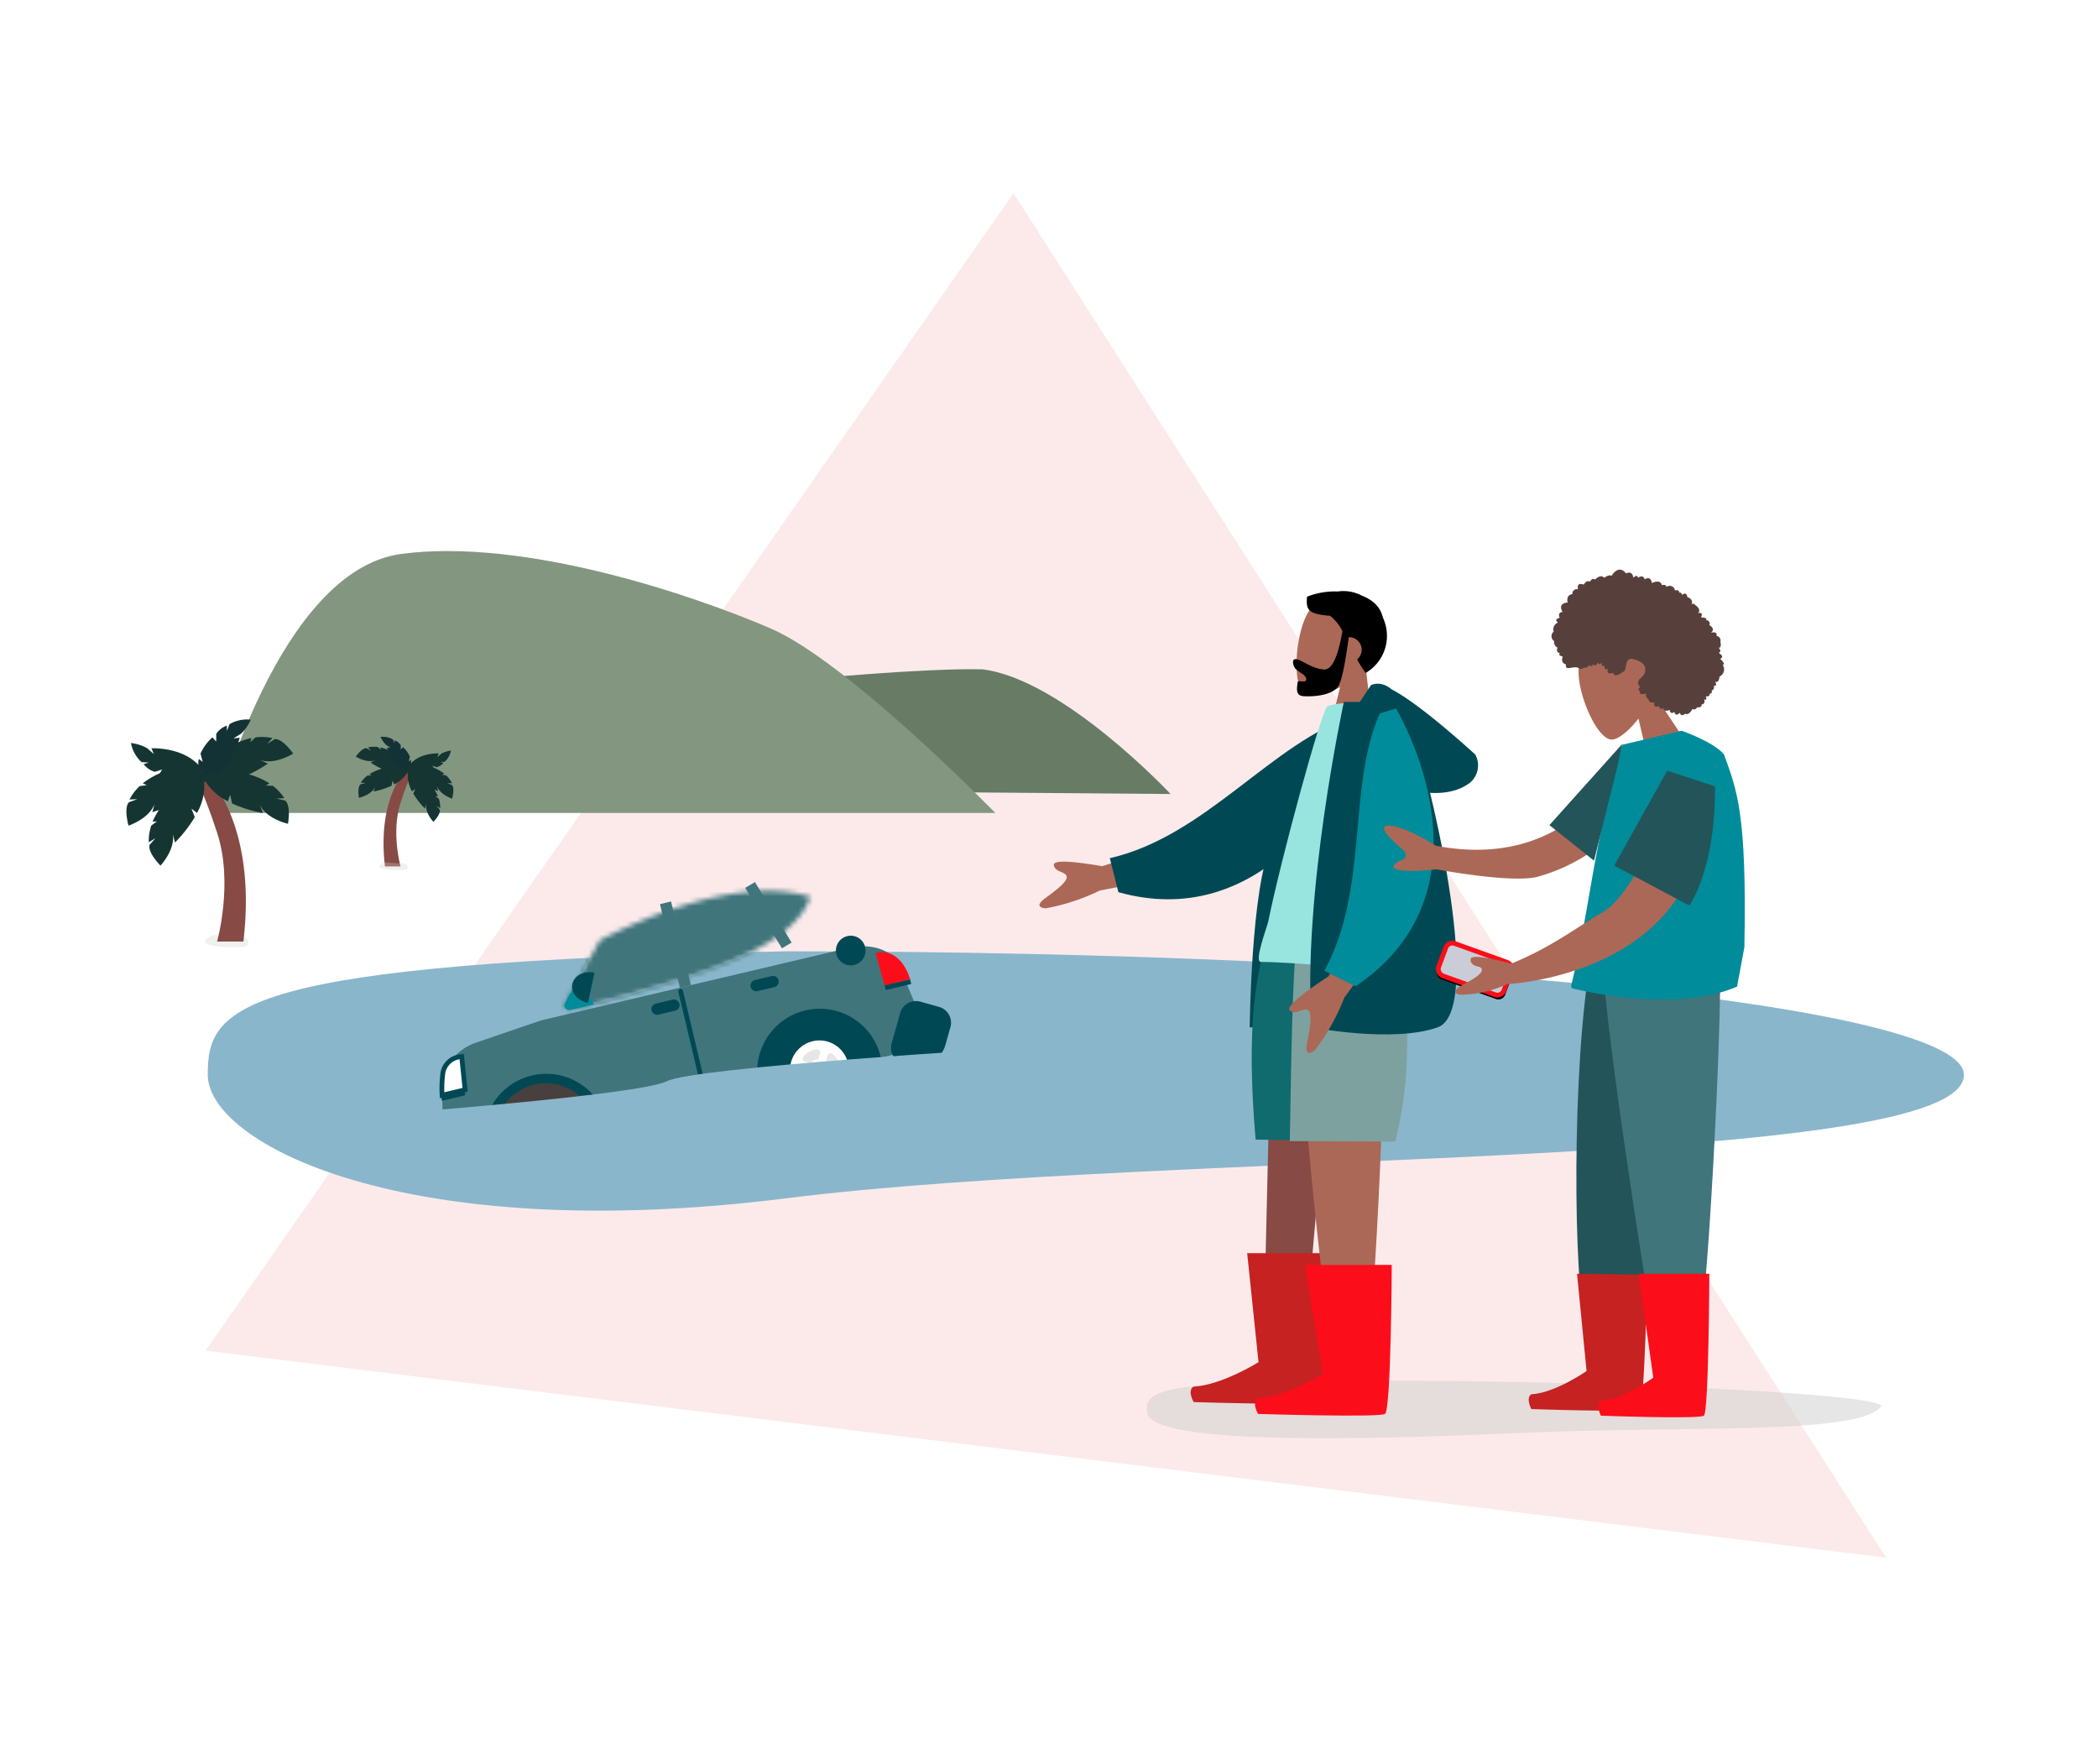 <svg xmlns="http://www.w3.org/2000/svg" xmlns:xlink="http://www.w3.org/1999/xlink" viewBox="0 0 440 370"><defs><style>.cls-1,.cls-15,.cls-22,.cls-26{fill:#fff;}.cls-1{filter:url(#luminosity-invert-noclip);}.cls-19,.cls-2,.cls-20,.cls-21,.cls-3{fill:none;}.cls-2{clip-rule:evenodd;}.cls-4{isolation:isolate;}.cls-5{clip-path:url(#clip-path);}.cls-6{clip-path:url(#clip-path-2);}.cls-7{clip-path:url(#clip-path-3);}.cls-8{clip-path:url(#clip-path-4);}.cls-9{clip-path:url(#clip-path-5);}.cls-10{fill:#e3282a;opacity:0.1;}.cls-11{fill:#677b65;}.cls-11,.cls-12,.cls-27,.cls-28,.cls-29,.cls-30,.cls-31,.cls-32,.cls-33,.cls-34,.cls-35,.cls-36,.cls-40,.cls-41{fill-rule:evenodd;}.cls-12{fill:#839780;}.cls-13{fill:#8ab6cb;}.cls-14,.cls-46{fill:#cfcfce;}.cls-14,.cls-15{opacity:0.5;}.cls-16{mask:url(#mask);}.cls-17,.cls-41{fill:#40757c;}.cls-18,.cls-27{fill:#004954;}.cls-19,.cls-20,.cls-21,.cls-22{stroke:#004954;}.cls-19,.cls-20,.cls-21{stroke-linecap:round;}.cls-19,.cls-20,.cls-21,.cls-22,.cls-42{stroke-miterlimit:10;}.cls-20{stroke-width:2px;}.cls-21{stroke-width:2.38px;}.cls-23,.cls-34{fill:#fc0d1a;}.cls-24,.cls-36{fill:#008c9a;}.cls-25{fill:#47403e;}.cls-28,.cls-44{fill:#ac6856;}.cls-30,.cls-37{fill:#874a44;}.cls-31{fill:#0f6b6e;}.cls-32{fill:#c62222;}.cls-33{fill:#7da19f;}.cls-35{fill:#98e4df;}.cls-38{fill:#153533;}.cls-39{fill:#133235;}.cls-40,.cls-45{fill:#235459;}.cls-42{fill:#cacdd7;stroke:#fc0d1a;}.cls-43{fill:#57403b;}.cls-46{opacity:0.32;mix-blend-mode:multiply;}.cls-47{clip-path:url(#clip-path-6);}.cls-48{clip-path:url(#clip-path-7);}</style><clipPath id="clip-path"><polygon class="cls-2" points="1586.55 -341.49 1769.57 -55.31 1417.1 -98.74 1586.55 -341.49"/></clipPath><clipPath id="clip-path-2"><polygon class="cls-2" points="1213.55 41.51 1396.57 327.69 1044.1 284.26 1213.55 41.51"/></clipPath><clipPath id="clip-path-3"><polygon class="cls-2" points="284.55 -342.49 467.57 -56.31 115.1 -99.74 284.55 -342.49"/></clipPath><clipPath id="clip-path-4"><polygon class="cls-2" points="212.55 40.51 395.57 326.69 43.1 283.26 212.55 40.51"/></clipPath><clipPath id="clip-path-5"><rect class="cls-3" x="-719.39" y="-802.18" width="1072.74" height="1527.76" transform="translate(-98.35 -205.01) rotate(-74.89)"/></clipPath><filter id="luminosity-invert-noclip" x="107.98" y="183.48" width="81.55" height="40.1" filterUnits="userSpaceOnUse" color-interpolation-filters="sRGB"><feColorMatrix values="-1 0 0 0 1 0 -1 0 0 1 0 0 -1 0 1 0 0 0 1 0" result="invert"/><feFlood flood-color="#fff" result="bg"/><feBlend in="invert" in2="bg"/></filter><mask id="mask" x="107.98" y="183.48" width="81.55" height="40.1" maskUnits="userSpaceOnUse"><path class="cls-1" d="M118.54,210.29l7.23-13.07s26.6-14.66,44.12-9.14c0,0-.47,3.37-5.93,7.66-6.5,5.11-19.55,10-44.29,16A1,1,0,0,1,118.54,210.29Z"/></mask><clipPath id="clip-path-6"><polygon class="cls-2" points="933.55 -343.49 1116.57 -57.31 764.1 -100.74 933.55 -343.49"/></clipPath><clipPath id="clip-path-7"><polygon class="cls-2" points="711.55 41.51 894.57 327.69 542.1 284.26 711.55 41.51"/></clipPath></defs><g class="cls-4"><g id="Calque_1" data-name="Calque 1"><g class="cls-8"><g class="cls-9"><rect class="cls-10" x="103.33" y="10.02" width="292.31" height="365.39" transform="translate(-1.58 383.36) rotate(-74.89)"/></g></g><path class="cls-11" d="M99.35,158.88s31.26-5.68,42.42-11,27.65-5.45,27.65-5.45,24.35-2.33,36.56-2.06c16.91,2,39.52,26.15,39.52,26.15S82,165.18,77.13,165.33,91.77,158.18,99.35,158.88Z"/><path class="cls-12" d="M208.75,170.5s-30.95-31.76-47.19-38.73-51.56-19-77.35-15.61S45.33,170.5,45.33,170.5Z"/><path class="cls-13" d="M43.57,225.41c0,14.3,41.06,36,121.31,25.9s247-5.89,247-25.9c0-14.3-110.59-25.9-247-25.9C49,202,43.57,211.11,43.57,225.41Z"/><path class="cls-14" d="M291.8,289.57c-46.07,0-52.18,1.42-51.2,6.68.75,4,15.53,7.11,77.29,4.31,35.91-1.63,71.43.49,76.58-5.5C396.81,292.35,336.12,289.57,291.8,289.57Z"/><path class="cls-15" d="M118.54,210.29l7.23-13.07s26.6-14.66,44.12-9.14c0,0-.47,3.37-5.93,7.66-6.5,5.11-19.55,10-44.29,16A1,1,0,0,1,118.54,210.29Z"/><g class="cls-16"><path class="cls-17" d="M108,223.58l16.2-28.24s24-12.63,45.7-11.83c0,0,12.2,6.09,19.64,22.51Z"/></g><path class="cls-17" d="M191,220.33l-90.9,21.61a5.83,5.83,0,0,1-7.18-5.5l-.22-7.63a10.35,10.35,0,0,1,7-10.09L113.47,214l65-15.31c4.18-.85,8.74.54,10,3.61l5.25,12.55A4,4,0,0,1,191,220.33Z"/><path class="cls-18" d="M94.31,233.15h2.4a3.05,3.05,0,0,1,3.05,3.05v3.63a3.05,3.05,0,0,1-3.05,3.05h-.95a4.5,4.5,0,0,1-4.5-4.5V236.2a3.05,3.05,0,0,1,3.05-3.05Z" transform="translate(-52.47 28.55) rotate(-13.38)"/><path class="cls-18" d="M191.19,210.38h4a3.45,3.45,0,0,1,3.45,3.45v3.79a6.28,6.28,0,0,1-6.28,6.28h-1.22a3.45,3.45,0,0,1-3.45-3.45v-6.61A3.45,3.45,0,0,1,191.19,210.38Z" transform="translate(65.96 -44.18) rotate(15.7)"/><line class="cls-19" x1="142.75" y1="207.89" x2="147.74" y2="228.9"/><line class="cls-20" x1="126.44" y1="233.72" x2="159.76" y2="225.8"/><line class="cls-21" x1="137.8" y1="211.64" x2="141.33" y2="210.8"/><line class="cls-21" x1="158.59" y1="206.7" x2="162.12" y2="205.86"/><path class="cls-22" d="M96.83,221.6a4.11,4.11,0,0,0-4,3.91,23.81,23.81,0,0,0-.11,4.19l4.82-1.15Z"/><path class="cls-23" d="M183.62,199.86l1.9,6.81,5.36-1.27S189.12,198.55,183.62,199.86Z"/><polygon class="cls-18" points="191.11 206.37 185.75 207.63 185.52 206.67 190.88 205.4 191.11 206.37"/><rect class="cls-17" x="140.46" y="189.11" width="2.38" height="18.02" transform="translate(-41.99 38.14) rotate(-13.38)"/><polygon class="cls-17" points="166.02 197.68 163.99 198.88 156.29 186.2 158.33 184.99 166.02 197.68"/><circle class="cls-18" cx="178.42" cy="199.35" r="3.11"/><path class="cls-24" d="M124.66,210.66,121,205.81l-2.5,4.51a1,1,0,0,0,1.11,1.48Z"/><path class="cls-18" d="M124.68,204c-2.18-.48-4.25.57-4.64,2.34s1.08,3.57,3.26,4Z"/><path class="cls-18" d="M101.85,241.52l-.12-.49A13.12,13.12,0,0,1,127.26,235l.11.49Z"/><circle class="cls-25" cx="114.49" cy="237.98" r="10.8"/><circle class="cls-26" cx="114.49" cy="238" r="6.16"/><path class="cls-14" d="M111.52,236.13l.77.77a.3.3,0,0,1,.08.32,2.36,2.36,0,0,0-.13.75,2.13,2.13,0,0,0,.12.76.32.32,0,0,1-.08.32l-.78.79a.65.65,0,0,1-1.06-.23,4.35,4.35,0,0,1-.3-1.65,4.15,4.15,0,0,1,.33-1.62A.65.65,0,0,1,111.52,236.13Z"/><path class="cls-14" d="M115.59,235.8a.33.33,0,0,1-.33.07,2.27,2.27,0,0,0-.75-.13,2.07,2.07,0,0,0-.75.12.32.32,0,0,1-.32-.08l-.78-.79a.65.65,0,0,1,.23-1.05,4.27,4.27,0,0,1,1.64-.3,4.2,4.2,0,0,1,1.63.33.64.64,0,0,1,.21,1.05Z"/><path class="cls-14" d="M113.4,240.19a.33.33,0,0,1,.33-.08,2,2,0,0,0,.74.14,2.37,2.37,0,0,0,.76-.12.3.3,0,0,1,.32.08l.78.82a.64.64,0,0,1-.24,1,4.65,4.65,0,0,1-1.63.28,4.82,4.82,0,0,1-1.63-.3.65.65,0,0,1-.22-1.06Z"/><path class="cls-14" d="M116.69,239.09a.34.34,0,0,1-.08-.33,2,2,0,0,0,.14-.75,2.36,2.36,0,0,0-.12-.75.3.3,0,0,1,.08-.32l.79-.76a.65.65,0,0,1,1,.23,4.33,4.33,0,0,1,.31,1.62,4.58,4.58,0,0,1-.33,1.65.64.64,0,0,1-1.06.21Z"/><path class="cls-18" d="M159.21,227.88c-.05-.16-.09-.32-.13-.49a13.13,13.13,0,0,1,25.54-6.07c0,.14.08.35.1.49Z"/><circle class="cls-26" cx="171.85" cy="224.36" r="6.16"/><path class="cls-14" d="M168.34,224.21l1.06.28a.32.32,0,0,1,.22.24,2.4,2.4,0,0,0,.26.72,2.15,2.15,0,0,0,.48.6.32.32,0,0,1,.09.32l-.3,1.07a.65.65,0,0,1-1,.33,4.72,4.72,0,0,1-1.08-1.3,4.18,4.18,0,0,1-.5-1.57A.64.64,0,0,1,168.34,224.21Z"/><path class="cls-14" d="M171.71,221.9a.3.3,0,0,1-.24.23,2.19,2.19,0,0,0-1.31.73.32.32,0,0,1-.32.09l-1.06-.3a.65.65,0,0,1-.32-1,4.28,4.28,0,0,1,1.27-1.07,4.45,4.45,0,0,1,1.58-.52.65.65,0,0,1,.71.81Z"/><path class="cls-14" d="M172,226.81a.32.32,0,0,1,.25-.23,2.47,2.47,0,0,0,.72-.25,2.3,2.3,0,0,0,.59-.48.32.32,0,0,1,.32-.09l1.08.32a.65.65,0,0,1,.31,1,4.75,4.75,0,0,1-2.84,1.58.64.64,0,0,1-.72-.8Z"/><path class="cls-14" d="M174.3,224.22a.3.3,0,0,1-.23-.24,2.13,2.13,0,0,0-.25-.72,2.35,2.35,0,0,0-.48-.6.29.29,0,0,1-.08-.32l.31-1a.65.65,0,0,1,1-.32,4.09,4.09,0,0,1,1.06,1.26,4.44,4.44,0,0,1,.53,1.6.64.64,0,0,1-.82.7Z"/><path class="cls-18" d="M92.59,229.89l4.87-1.16.09.86a.13.13,0,0,1-.1.15l-4.64,1.1a.14.14,0,0,1-.17-.12Z"/><path class="cls-13" d="M212.64,219.8s-67,4-72.75,6.95-61.07,7.05-61.07,7.05l19.34,16.55,37.31-1.19,47.3-9.47Z"/><path class="cls-27" d="M267.4,215.37l-5.31.09s.34-29.94,4.53-38.15l3.9.35Z"/><path class="cls-28" d="M247.69,176.41l-16.54,5.25c-6.93-1.19-10.29-1.26-10.14-.22.26,1.51,2.33,1.28,2.67,2.31s-2.06,2.87-4.42,4.58-.85,2.14.09,2.16a43.46,43.46,0,0,0,11.3-3.72l18.78-3.62Z"/><g id="Group"><g id="Head"><path id="Head-_skin_" data-name="Head-[skin]" class="cls-28" d="M274.57,128.09c-3,4.44-3.79,16.4-.63,17.55,1.29.48,4.13-.1,7.1-1.51l-3,12.36,10.43,1-2-17.13a11.83,11.83,0,0,0,3.92-8.16C290.61,122.82,277.53,123.65,274.57,128.09Z"/></g><path id="Hair" class="cls-29" d="M280.57,124.05a15.86,15.86,0,0,0-6.45,1.09c-.26,2.76.2,3.65,4.82,4a9.25,9.25,0,0,1,2.6,3.26c-1,5.54-2.22,8.21-4,8-2.58-.24-4.59-2.06-5.73-2.17-.84-.08-.75,1-.29,1.79s2.52,1.51,2.43,2.46-1.75,0-1.81.62c-.09,1-.56,2.73,1.12,2.89s6.53,0,7.61-2.43c.69-1.57,1.3-4.84,2-9.92l.3,0a2.64,2.64,0,0,1,1.44,4.67,32.57,32.57,0,0,0,1.79,2.83A9,9,0,0,0,290,129.48c-.56-2.47-2.43-3.8-4.47-4.6A8.16,8.16,0,0,0,280.57,124.05Z"/></g><polygon id="Leg-_skin_" data-name="Leg-[skin]" class="cls-30" points="292.61 191.12 276.68 246.72 273.03 288.34 264.84 288.52 267.11 191.72 292.61 191.12"/><path id="Pant" class="cls-31" d="M292.25,191.18c-3.74,9.77-7.05,26.59-16.33,48L263.33,239c-1.87-21.89-.66-37.22,4.88-47.57Z"/><path class="cls-32" d="M273.68,262.81H261.56l2.38,22.87s-7.75,4.84-13.6,5.12c0,0-1.43.54,0,3.25,0,0,25.35.79,26.63,0s0-31.24,0-31.24"/><path id="Pant-2" data-name="Pant" class="cls-28" d="M291.35,196.93c-1.19,19.25-1.16,48.44-4.57,90.72l-7.15.93c-4.85-42.51-8.35-71.7-5.93-92.2Z"/><path id="Pant-3" data-name="Pant" class="cls-33" d="M295.77,195.28c-3,9.15,2.08,23.62-3.16,44.13l-22.11-.09c.34-20.13.55-32.75,1.44-43Z"/><path class="cls-34" d="M287.18,265.28H273.67l3.77,22.88s-7.75,4.84-13.6,5.11c0,0-1.43.55,0,3.26,0,0,25.35.79,26.63,0s1.41-31.25,1.41-31.25"/><path id="Coat-Back" class="cls-27" d="M288,151.25l-4-1.15c-17.23,5.58-31.08,25.27-51.24,29.88l1.79,7.13C262.85,195.05,281,169.6,288,151.25Z"/><path id="Shirt" class="cls-35" d="M301,203.47c-15.23,0-29.37-1.73-36.56-1.73-1.51,0,1.3-7.33,1.54-8.47,2.6-12.89,11.09-44.07,12.35-45.05s10.28-1.13,10.28-1.13C296.63,159.92,299.41,182.21,301,203.47Z"/><path class="cls-27" d="M294.5,147.09l-12.66.13s-8.81,40.65-6.74,68.24c0,0,17,3.33,26.42,0S301.52,168,294.5,147.09Z"/><path id="Arms-_skin_" data-name="Arms-[skin]" class="cls-28" d="M293.93,192.81l-12,16.43a45.66,45.66,0,0,1-6.15,11c-.74.66-2.26,1.37-1.64-1.64s1.14-6.23.13-6.78-2.47,1.15-3.74.12c-.86-.66,1.81-3.06,8.07-7.16l9.17-16.07Z"/><path class="cls-27" d="M291.88,144.59c6.15,3.16,17.52,13.66,17.52,13.66a4.72,4.72,0,0,1-1.88,6.42c-5.64,3.58-16.78,1.16-24-6-1-1.45-1.34-4-2.36-5.41l6.35-9.55S289.52,142.58,291.88,144.59Z"/><path id="Coat-Back-2" data-name="Coat-Back" class="cls-36" d="M292.79,148.58l-3.43,1.07c-6.88,15.68-2.19,36.72-11.61,53.94l6.54,3.25C307.84,191.07,301.51,164.33,292.79,148.58Z"/><path class="cls-37" d="M80.73,181.71H84s-2-7.16,0-13.34,2.8-6.73,2.8-6.73l-1.3-.61S79,166.85,80.73,181.71Z"/><path class="cls-38" d="M86.24,161.9a6.66,6.66,0,0,1-4.45,0l.38-.77-.94.6a16.63,16.63,0,0,1-3.51-1.82l1.13-.52s-1.51.86-4.23-.71c0,0,1.24-1.82,2.24-1.78l.94.55-.63-.71a6,6,0,0,1,2.07-.07l.63.59-.13-.52A9.75,9.75,0,0,1,86.24,161.9Z"/><path class="cls-38" d="M85,160.52A6.72,6.72,0,0,0,87.78,164l.35-.79.13,1.11a16.67,16.67,0,0,0,3.63,1.56l-.31-1.2s.29,1.71,3.23,2.83c0,0,.62-2.12,0-2.87l-1-.37,1,0a6,6,0,0,0-1.25-1.66l-.86-.11.49-.22A9.77,9.77,0,0,0,85,160.52Z"/><path class="cls-39" d="M86,162a8.36,8.36,0,0,0,.17-2.67l-.47.36.27-1a5.84,5.84,0,0,0-1.46-2l-.47.51v-.94a2.61,2.61,0,0,0-1.3-1v.65l-.33-.83a4.28,4.28,0,0,0-2.6-.54,5.36,5.36,0,0,0,1.19,1.7l.94.58-.76-.07S82.32,161.21,86,162Z"/><path class="cls-38" d="M85.52,161a8.36,8.36,0,0,0,2.5,1l-.21-.56.89.56a5.86,5.86,0,0,0,2.33-.79l-.34-.6.9.28A2.64,2.64,0,0,0,93,160l-.62-.19.89-.06a4.25,4.25,0,0,0,1.3-2.32,5.42,5.42,0,0,0-2,.62l-.84.73L92,158S87.38,157.76,85.52,161Z"/><path class="cls-38" d="M85.77,161.37a6.69,6.69,0,0,1-3.14,3.15l-.27-.82-.25,1.09A16.21,16.21,0,0,1,78.34,166l.44-1.16s-.46,1.68-3.5,2.49c0,0-.41-2.17.32-2.85l1.06-.27-1-.05a5.89,5.89,0,0,1,1.41-1.52l.87,0-.46-.27A9.73,9.73,0,0,1,85.77,161.37Z"/><path class="cls-38" d="M85.6,161.59a6.77,6.77,0,0,0,.81,4.38l.69-.52-.42,1a16.4,16.4,0,0,0,2.44,3.12l.3-1.21s-.57,1.65,1.47,4c0,0,1.56-1.56,1.34-2.53l-.71-.83.81.5a6,6,0,0,0-.3-2l-.7-.52.53,0A9.74,9.74,0,0,0,85.6,161.59Z"/><path class="cls-28" d="M339.47,160.29s-9.9,22.51-38.34,17.08c0,0-6.13-4-9.76-4.2s2.83,5,2.83,5,1.5,1.52-.27,2.24-1.68,1.39-1.68,1.39-.07,1.5,9,.51c0,0,15.19,2.9,21,1.63a38,38,0,0,0,11.05-5Z"/><polygon id="Leg-_skin_2" data-name="Leg-[skin]" class="cls-30" points="360.01 192.26 344.44 246.59 340.88 287.27 332.87 287.44 335.1 192.85 360.01 192.26"/><path id="Pant-4" data-name="Pant" class="cls-40" d="M359.66,192.32c-3.65,9.55-6.89,56.91-16,77.84H331.4c-1.82-21.38-.65-67.45,4.77-77.57Z"/><path id="Pant-5" data-name="Pant" class="cls-28" d="M358.78,197.93c-1.16,18.82-1.14,47.34-4.46,88.66l-7,.91c-4.74-41.55-8.15-70.06-5.79-90.1Z"/><path id="Pant-6" data-name="Pant" class="cls-41" d="M360.51,196.83c1.3,9.48-2.53,76.46-3.52,76.34l-11.22,0s-10.6-65.25-9.64-75.29Z"/><path d="M301.37,203.45l1.55-4.18a1.54,1.54,0,0,1,2-1l11.38,4.1a1.53,1.53,0,0,1,.95,2l-1.56,4.19a1.52,1.52,0,0,1-2,.94l-11.38-4.1A1.61,1.61,0,0,1,301.37,203.45Z"/><path class="cls-42" d="M301.72,202.79l1.49-4a1.46,1.46,0,0,1,1.89-.91L316,201.8a1.46,1.46,0,0,1,.91,1.9l-1.49,4a1.45,1.45,0,0,1-1.89.9l-10.88-3.92A1.55,1.55,0,0,1,301.72,202.79Z"/><path class="cls-32" d="M330.74,267.13l2,20.41s-6.6,4.61-11.59,4.88c0,0-1.22.52,0,3.09,0,0,21.61.76,22.7,0s1.62-28.15,1.62-28.15"/><path class="cls-34" d="M354.67,267.13h-11l3.06,21.8s-6.29,4.61-11,4.87c0,0-1.16.52,0,3.1,0,0,20.57.76,21.61,0s1.14-29.77,1.14-29.77"/><g id="Head-2" data-name="Head"><path id="Head-_skin_2" data-name="Head-[skin]" class="cls-28" d="M346.47,136.46a11.54,11.54,0,0,1,.16,8.66l9.12,13.78-9.34,3.66-2.79-11.85c-1.95,2.53-4.11,4.26-5.43,4.39-3.19.37-7.7-10.12-7.07-15.27S342.66,128.25,346.47,136.46Z"/></g><path id="Clothes" class="cls-36" d="M364.3,206.92c-10.93,4.66-26.34,2.31-34.35.42-.68-.1-.36-.94-.36-.94,3.83-15.65,4.4-28.4,10.61-50.2l12.09-2.87.23-.05.24,0s6.65,2.31,8.8,4.94c2.74,7.61,4.81,12.31,4.28,40.43"/><path class="cls-43" d="M331,140.07c-1-.51-2.84.81-2.58-.73,0,0-1.22-.26-.67-1.62,0,0-1.28-.35-.51-.78,0,0-1,.13-.6-1.13a1.26,1.26,0,0,1-.7-1.35,1.24,1.24,0,0,1-.09-2,1.5,1.5,0,0,1,.89-1.89s-1-.67.36-1c0,0-.56-1.18.62-1.22,0,0-1.24-1.76,1.06-2,0,0-.49-1.53,1-1.75a.91.91,0,0,1,1.17-1s-.49-1.57,1.21-1c0,0,.49-1,1.29-.62,0,0,.46-.91,1.06-.43,0,0,1.21-1.27,1.91-.37,0,0,1.08-.81,1.55-.4,0,0,1.45-2.57,3.05-.52,0,0,1.3-.75,1.53.92,0,0,.74-.88,1,0,0,0,1-.84,1.39.33,0,0,1.22-.91,1.49.76,0,0,1.85-.89,2.08.45,0,0,.88-.29,1,.38a1.1,1.1,0,0,1,1.77.74s.87-.33.9.48c0,0,.48-.23.55.45,0,0,1-.83,1.14.44,0,0,1.43.43.85,1.59a.46.46,0,0,1,.77.07s1.48.89.61,1.71c0,0,1.28-.35.63.88,0,0,1.59.11,1,.5,0,0,1.17.3.75,1.14,0,0,1.44.74.34,1.6,0,0,1.45-.41,1.16.65a1,1,0,0,1,.83,1.26s.34,1.28-.37,1.24c0,0,.79.76,0,1.07,0,0,1.42.79.31,1.26,0,0,1.25,1,.55,1.29a1.65,1.65,0,0,1-.68,2.42s-.06,1.45-.93,1.08c0,0,.65,1-.3.85a.7.7,0,0,1-.41,1s.21.69-.46.67c0,0,.21.71-.78.53,0,0,.42.88-.33.69,0,0,.32,1-.54,1,0,0,.17.74-.92.63,0,0-.41.71-1,.33,0,0-.68,1.46-1.53,1,0,0-.83.81-1.11-.19,0,0-.92,1-1.15-.18,0,0-.82.72-1-.42,0,0-1.26.58-1.32-.39,0,0-.69.57-.87-.37,0,0-1.46.47-.95-.76,0,0-1.37.07-1.17-.55,0,0-.93-.64-.57-1.39,0,0-1.5.6-1.39-.49,0,0-.67-.25.15-.94,0,0-1.08-.5-.11-1.66,0,0,.88-.63,1-1.25,0,0,1-2.13-2.6-2.88,0,0-1.11-.37-1.36,1.58,0,0-.12,1.19-.64,1.12,0,0-1.78,1.5-2,.19,0,0-1.56.6-1.12-.8,0,0-.92.47-.68-.81,0,0-.66.84-.64-.64,0,0-.26.92-.82.11,0,0-.36,1.07-1,.36,0,0-.21.74-.71.16,0,0-.82,1-1.25.41C332.19,140,331.94,140.56,331,140.07Z"/><path class="cls-44" d="M306.37,208.63a24.42,24.42,0,0,0,9.73-2.24s36.55-1.61,40.81-32.11l-7.45-3.4s-7.25,16.89-13.21,20.36-10.8,7.37-19.33,10.87c0,0-8.2-2.37-8.47-1s1.69,1.63,1.69,1.63,2.67.62-2.75,3.45C307.39,206.24,303.28,208.24,306.37,208.63Z"/><path class="cls-45" d="M338.54,181.53l15.74,8.38s5.55-7.51,5.38-25l-10-3.28Z"/><polygon class="cls-40" points="340.2 156.05 324.95 173.05 334.3 180.5 339.27 160.5 340.2 156.05"/><path class="cls-46" d="M44.48,196.12c-.84.57-2.55,1.35-.64,2s7.16.71,7.93.21,0-1.69-.44-1.69S44.48,196.12,44.48,196.12Z"/><path class="cls-46" d="M80.49,180.83c-.55.37-1.67.88-.42,1.31a12.44,12.44,0,0,0,5.22.14c.5-.32,0-1.11-.29-1.11S80.49,180.83,80.49,180.83Z"/><path class="cls-37" d="M51.05,197.46H45.53s3.47-12.25,0-22.83-4.78-11.5-4.78-11.5l2.22-1S54.05,172,51.05,197.46Z"/><path class="cls-38" d="M41.62,163.57a11.49,11.49,0,0,0,7.61,0l-.65-1.31,1.6,1a28.07,28.07,0,0,0,6-3.11l-1.94-.89s2.59,1.48,7.25-1.21c0,0-2.13-3.12-3.84-3.05l-1.61,1,1.09-1.21a10.13,10.13,0,0,0-3.55-.14l-1.08,1,.23-.88A16.63,16.63,0,0,0,41.62,163.57Z"/><path class="cls-38" d="M43.81,161.21A11.48,11.48,0,0,1,39,167.1l-.6-1.34-.23,1.89a28.16,28.16,0,0,1-6.22,2.67l.54-2s-.5,2.94-5.53,4.84c0,0-1.06-3.63.07-4.91l1.76-.64-1.63.07a10.2,10.2,0,0,1,2.14-2.82l1.48-.2-.84-.38A16.66,16.66,0,0,1,43.81,161.21Z"/><path class="cls-39" d="M42,163.74s-.67-3.15-.3-4.57l.81.62-.46-1.74a10,10,0,0,1,2.5-3.4l.8.87v-1.61a4.44,4.44,0,0,1,2.23-1.73v1.11l.56-1.42a7.22,7.22,0,0,1,4.45-.93,9.14,9.14,0,0,1-2,2.91l-1.61,1,1.3-.13S48.32,162.38,42,163.74Z"/><path class="cls-38" d="M42.85,162.08s-2.81,1.59-4.28,1.66l.35-1-1.51,1a10.11,10.11,0,0,1-4-1.36l.59-1-1.54.49a4.44,4.44,0,0,1-2.32-1.61l1.06-.33-1.52-.1a7.26,7.26,0,0,1-2.22-4,9.08,9.08,0,0,1,3.38,1.07l1.43,1.24-.51-1.2S39.66,156.49,42.85,162.08Z"/><path class="cls-38" d="M42.42,162.66a11.46,11.46,0,0,0,5.38,5.39l.46-1.4.42,1.86a28.1,28.1,0,0,0,6.45,2l-.74-2s.78,2.87,6,4.26c0,0,.7-3.71-.56-4.87L58,167.49l1.63-.09a10.12,10.12,0,0,0-2.41-2.6l-1.49-.05.79-.46A16.66,16.66,0,0,0,42.42,162.66Z"/><path class="cls-38" d="M42.71,163a11.5,11.5,0,0,1-1.39,7.48l-1.17-.88.7,1.77a28.11,28.11,0,0,1-4.16,5.33l-.51-2.07s1,2.82-2.52,6.91c0,0-2.68-2.67-2.3-4.33l1.23-1.41-1.39.84a10.11,10.11,0,0,1,.52-3.5l1.19-.88-.91.06A16.65,16.65,0,0,1,42.71,163Z"/></g></g></svg>